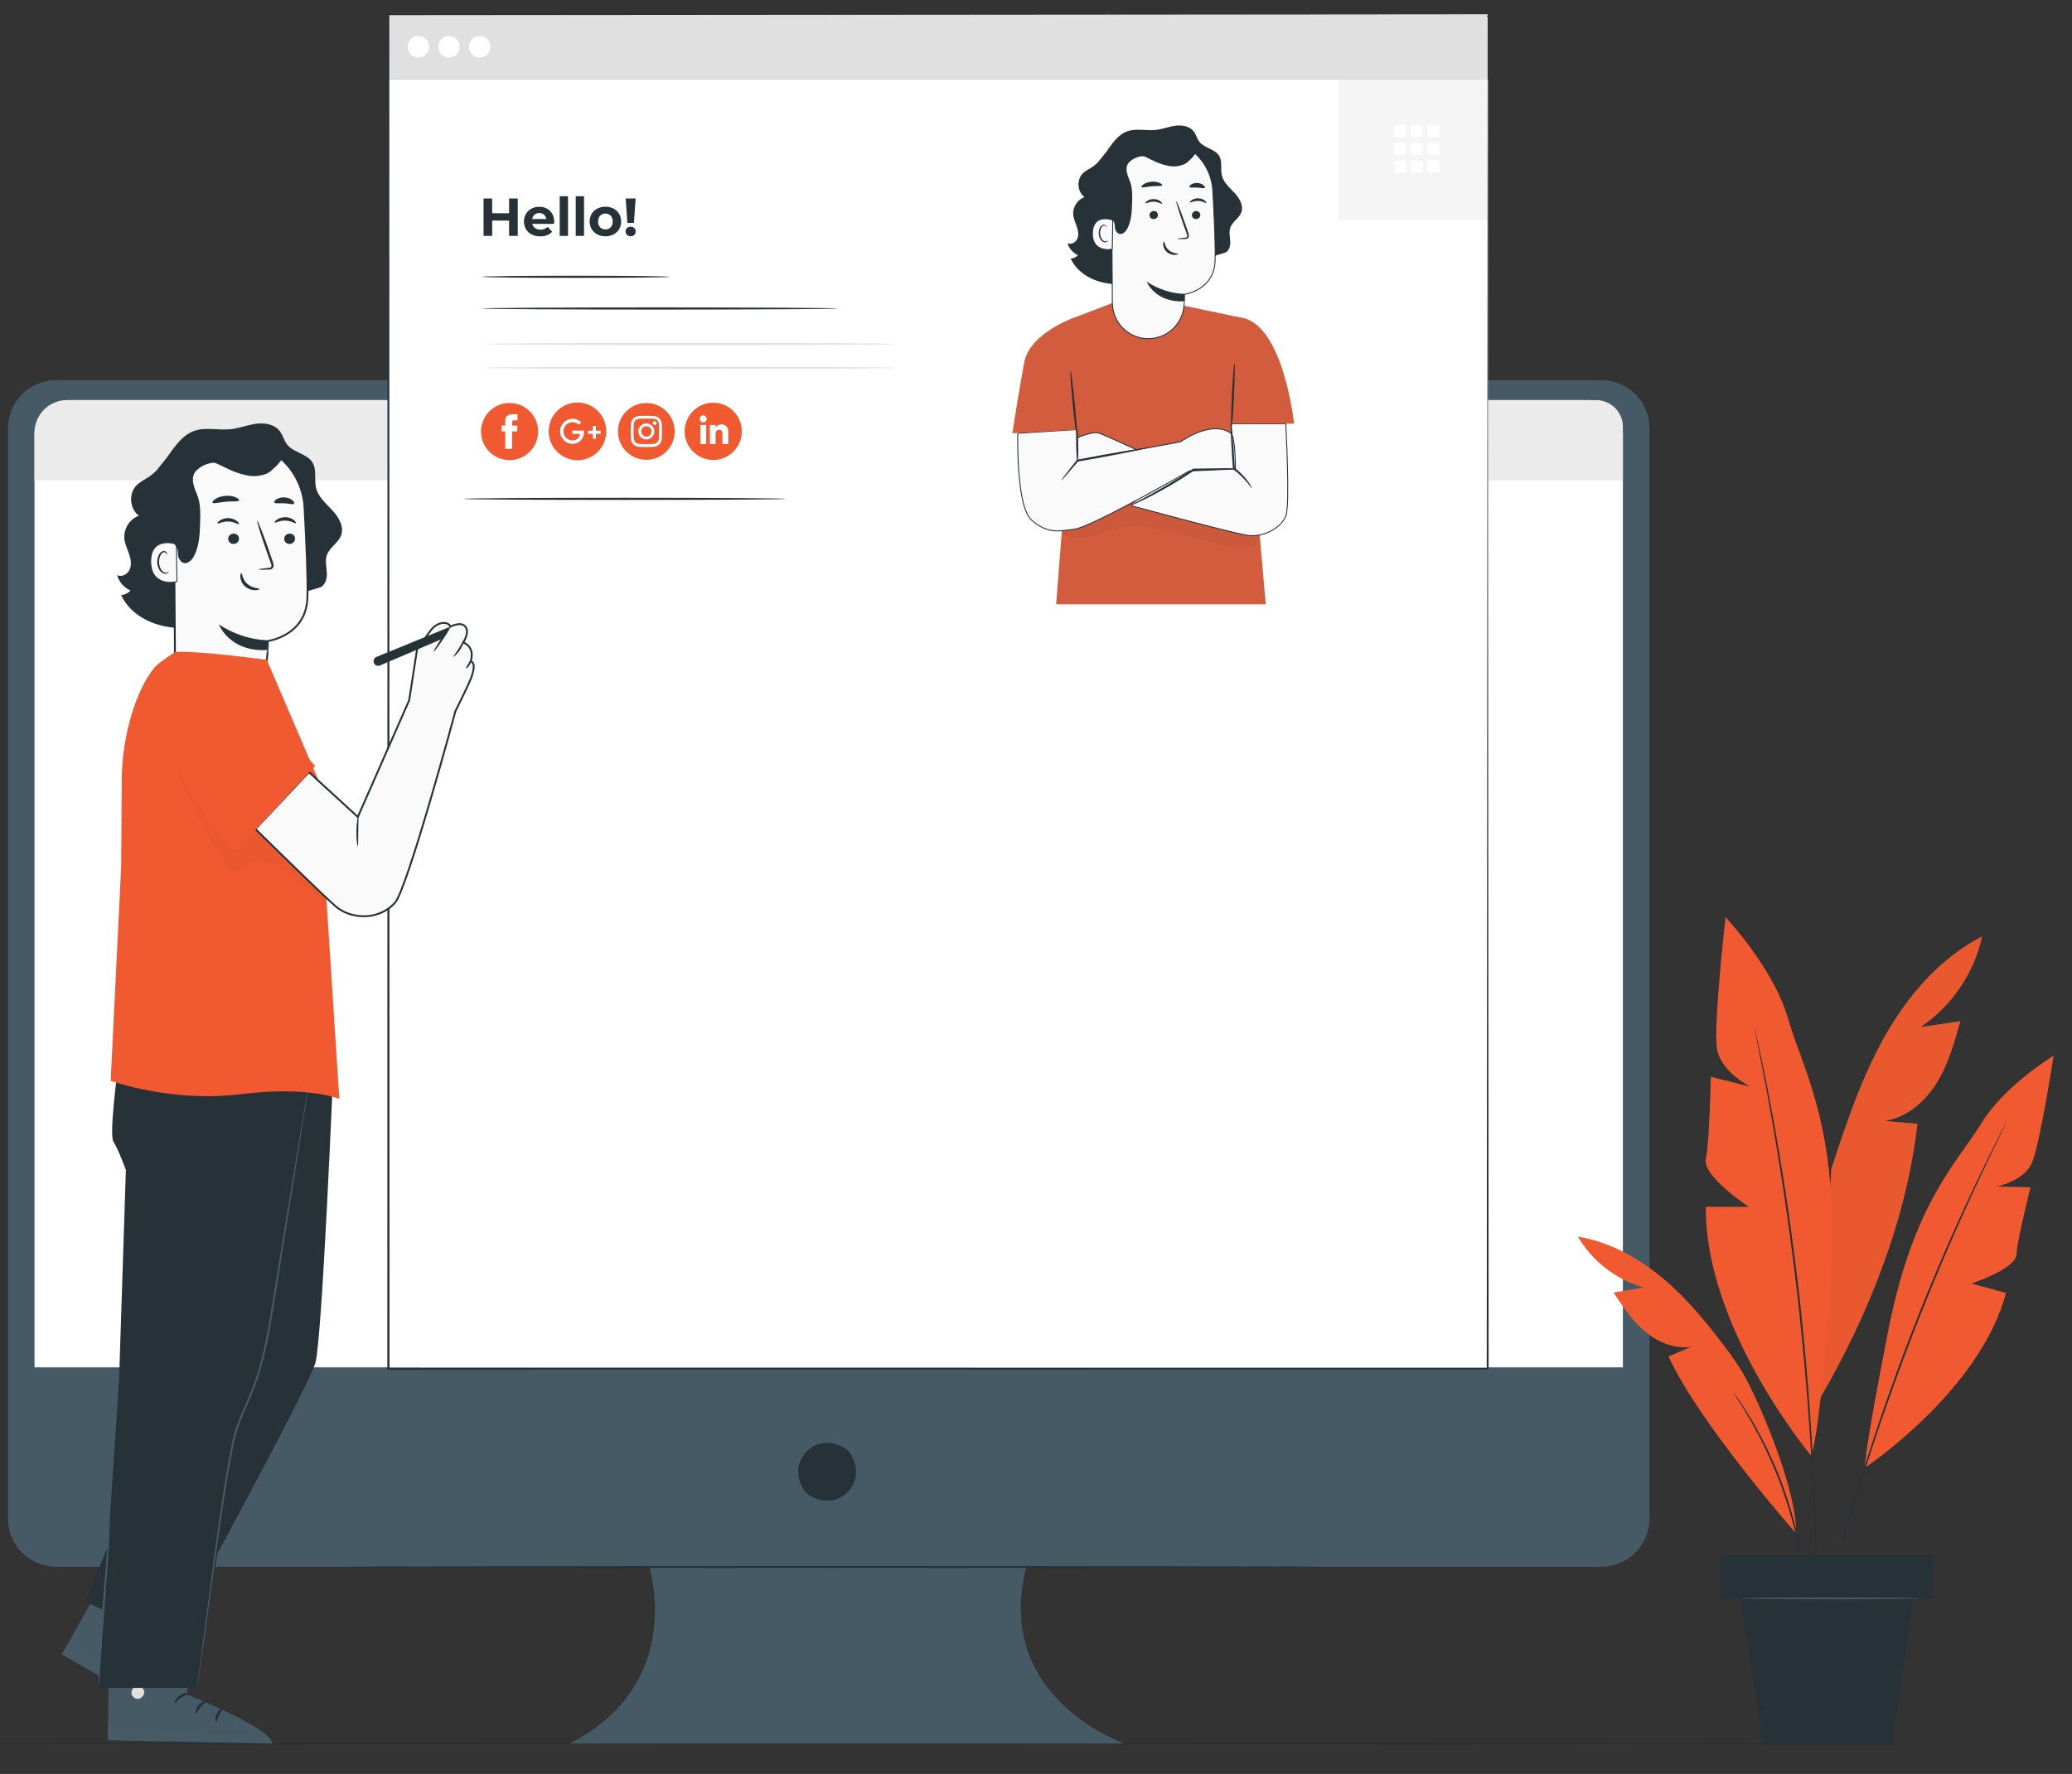 <svg xmlns="http://www.w3.org/2000/svg" viewBox="0 0 557 477" width="557" height="477">
	<rect x="0" y="0" width="557" height="477" fill="#333333" stroke="none"/>
	<defs>
		<clipPath clipPathUnits="userSpaceOnUse" id="cp1">
			<path d="M-75,477h632v-477h-632z" />
		</clipPath>
	</defs>
	<style>
		tspan { white-space:pre }
		.shp0 { fill: #263238 } 
		.shp1 { fill: #455a64 } 
		.shp2 { fill: #ffffff } 
		.shp3 { fill: #ebebeb } 
		.shp4 { fill: #f5f5f5 } 
		.shp5 { fill: #e0e0e0 } 
		.shp6 { fill: #f15a31 } 
		.shp7 { fill: #d35c3e } 
		.shp8 { fill: #fafafa;stroke: #263238;stroke-width: 0.25 } 
		.shp9 { opacity: 0.302;fill: #000000 } 
		.shp10 { opacity: 0.6;fill: #ffffff } 
		.shp11 { fill: #fafafa;stroke: #263238;stroke-width: 0.5 } 
	</style>
	<g id="Clip-Path" clip-path="url(#cp1)">
		<g id="Layer">
			<path id="Layer" class="shp0" d="M224.38,468.6c-161.43,0 -292.26,0.11 -292.26,0.25c0,0.13 130.82,0.25 292.26,0.25c161.37,0 292.23,-0.11 292.23,-0.25c0,-0.14 -130.85,-0.25 -292.23,-0.25z" />
			<path id="Layer" class="shp1" d="M430.45,102.21h-415.35c-7.16,0 -12.96,5.8 -12.96,12.96v293.16c0,7.15 5.8,12.95 12.96,12.95h159.41c0,0 10.14,31.34 -21.3,47.55h149.07c0,0 -35.5,-12.16 -26.37,-47.55h154.54c7.16,0 12.97,-5.8 12.97,-12.95v-293.16c0,-7.16 -5.81,-12.96 -12.97,-12.96z" />
			<path id="Layer" class="shp0" d="M227.62,389.77c-8.07,-5.64 -16.9,3.19 -11.26,11.26c0.19,0.27 0.43,0.51 0.7,0.7c8.08,5.65 16.92,-3.19 11.26,-11.26c-0.18,-0.27 -0.42,-0.52 -0.7,-0.7z" />
			<path id="Layer" class="shp2" d="M436.27,367.66v-250.83c0,-5.11 -4.14,-9.25 -9.26,-9.25h-408.47c-5.12,0 -9.26,4.14 -9.26,9.25v250.83h426.98z" />
			<path id="Layer" class="shp3" d="M436.27,129.19v-14.43c0,-3.96 -3.22,-7.17 -7.18,-7.17h-411.08c-4.82,0 -8.74,3.9 -8.74,8.73v12.88h426.98z" />
			<path id="Layer" class="shp0" d="M224.19,421.09c-72.92,0 -132.01,0.11 -132.01,0.25c0,0.13 59.1,0.25 132.01,0.25c72.9,0 132,-0.12 132,-0.25c0,-0.14 -59.1,-0.25 -132,-0.25z" />
			<path id="Layer" class="shp2" d="M400,21.28h-295.51v346.67h295.51z" />
			<path id="Layer" class="shp4" d="M399.92,21.34h-40.23v37.84h40.23z" />
			<path id="Layer" class="shp2" d="M378,33.68h-3.19v3.2h3.19z" />
			<path id="Layer" class="shp2" d="M382.43,33.68h-3.19v3.2h3.19z" />
			<path id="Layer" class="shp2" d="M386.86,33.68h-3.19v3.2h3.19z" />
			<path id="Layer" class="shp2" d="M378,38.44h-3.19v3.2h3.19z" />
			<path id="Layer" class="shp2" d="M382.43,38.44h-3.19v3.2h3.19z" />
			<path id="Layer" class="shp2" d="M386.86,38.44h-3.19v3.2h3.19z" />
			<path id="Layer" class="shp2" d="M378,43.2h-3.19v3.2h3.19z" />
			<path id="Layer" class="shp2" d="M382.43,43.2h-3.19v3.2h3.19z" />
			<path id="Layer" class="shp2" d="M386.86,43.2h-3.19v3.2h3.19z" />
			<path id="Layer" class="shp5" d="M399.92,3.83h-295.51v17.52h295.51z" />
			<path id="Layer" class="shp2" d="M112.47,9.68c-1.59,0 -2.89,1.3 -2.89,2.9c0,1.6 1.3,2.9 2.89,2.9c1.59,0 2.89,-1.3 2.89,-2.9c0,-1.6 -1.3,-2.9 -2.89,-2.9z" />
			<path id="Layer" class="shp2" d="M120.71,9.68c-1.59,0 -2.89,1.3 -2.89,2.9c0,1.6 1.3,2.9 2.89,2.9c1.59,0 2.89,-1.3 2.89,-2.9c0,-1.6 -1.29,-2.9 -2.89,-2.9z" />
			<path id="Layer" class="shp2" d="M128.95,9.68c-1.59,0 -2.89,1.3 -2.89,2.9c0,1.6 1.3,2.9 2.89,2.9c1.59,0 2.89,-1.3 2.89,-2.9c0,-1.6 -1.29,-2.9 -2.89,-2.9z" />
			<path id="Layer" class="shp0" d="M136.86,53.37v3.97h-4.55v-3.97h-2.32v10.06h2.32v-4.12h4.55v4.12h2.32v-10.06z" />
			<path id="Layer" class="shp0" d="M148.92,60.2h-5.83c0.21,0.96 1.03,1.55 2.21,1.55c0.82,0 1.4,-0.25 1.94,-0.74l1.19,1.3c-0.72,0.82 -1.79,1.25 -3.18,1.25c-2.66,0 -4.4,-1.68 -4.4,-3.98c0,-2.32 1.77,-3.98 4.12,-3.98c2.26,0 4.01,1.53 4.01,4.01c0,0.15 -0.03,0.4 -0.05,0.59zM143.06,58.89h3.8c-0.16,-0.97 -0.89,-1.61 -1.89,-1.61c-1.02,0 -1.75,0.62 -1.91,1.61z" />
			<path id="Layer" class="shp0" d="M150.46,63.43h2.23v-10.67h-2.23z" />
			<path id="Layer" class="shp0" d="M154.77,63.43h2.23v-10.67h-2.23z" />
			<path id="Layer" class="shp0" d="M158.51,59.56c0,-2.33 1.8,-3.98 4.24,-3.98c2.45,0 4.23,1.65 4.23,3.98c0,2.33 -1.78,3.98 -4.23,3.98c-2.44,0.01 -4.24,-1.65 -4.24,-3.98zM164.72,59.56c0,-1.34 -0.85,-2.14 -1.97,-2.14c-1.12,0 -1.98,0.8 -1.98,2.14c0,1.34 0.86,2.14 1.98,2.14c1.12,0.01 1.97,-0.8 1.97,-2.14z" />
			<path id="Layer" class="shp0" d="M169.52,63.55c0.8,0 1.38,-0.59 1.38,-1.31c0,-0.73 -0.57,-1.28 -1.37,-1.28c-0.8,0 -1.37,0.54 -1.37,1.28c0,0.72 0.57,1.31 1.38,1.31zM168.64,59.94h1.78l0.45,-6.57h-2.66z" />
			<path id="Layer" class="shp0" d="M154.87,74.14c-13.96,0 -25.27,0.12 -25.27,0.29c0,0.16 11.31,0.29 25.27,0.29c13.96,0 25.27,-0.13 25.27,-0.29c0,-0.15 -11.31,-0.29 -25.27,-0.29z" />
			<path id="Layer" class="shp0" d="M177.38,82.66c-26.4,0 -47.78,0.13 -47.78,0.29c0,0.16 21.39,0.29 47.78,0.29c26.38,0 47.77,-0.13 47.77,-0.29c0,-0.15 -21.38,-0.28 -47.77,-0.29z" />
			<path id="Layer" class="shp5" d="M185.6,92.21c-30.67,0 -55.52,0.13 -55.52,0.29c0,0.16 24.85,0.29 55.52,0.29c30.65,0 55.51,-0.13 55.51,-0.29c0,-0.16 -24.85,-0.29 -55.51,-0.29z" />
			<path id="Layer" class="shp5" d="M185.6,98.61c-30.67,0 -55.52,0.13 -55.52,0.29c0,0.16 24.85,0.29 55.52,0.29c30.65,0 55.51,-0.13 55.51,-0.29c0,-0.16 -24.85,-0.29 -55.51,-0.29z" />
			<path id="Layer" class="shp6" d="M199.41,115.98c0,-4.25 -3.44,-7.7 -7.68,-7.7c-4.24,0 -7.68,3.44 -7.68,7.7c0,4.25 3.44,7.7 7.68,7.7c4.24,0 7.68,-3.44 7.68,-7.7z" />
			<path id="Layer" class="shp2" d="M189.84,114.27h-1.58v5.14h1.58z" />
			<path id="Layer" class="shp2" d="M189.04,113.59c0.52,0 0.94,-0.43 0.94,-0.95c0,-0.52 -0.42,-0.95 -0.94,-0.95c-0.52,0 -0.94,0.43 -0.94,0.95c0,0.53 0.42,0.95 0.94,0.95z" />
			<path id="Layer" class="shp2" d="M192.38,116.71c0,-0.73 0.33,-1.15 0.96,-1.15c0.58,0 0.87,0.41 0.87,1.15c0,0.74 0,2.7 0,2.7h1.58c0,0 0,-1.88 0,-3.25c0,-1.37 -0.78,-2.04 -1.87,-2.04c-1.09,0 -1.55,0.85 -1.55,0.85v-0.7h-1.53v5.14h1.53c0,0 0,-1.91 0,-2.7z" />
			<path id="Layer" class="shp6" d="M162.98,115.99c0,-4.28 -3.47,-7.76 -7.74,-7.76c-4.28,0 -7.74,3.47 -7.74,7.76c0,4.28 3.47,7.76 7.74,7.76c4.28,0 7.74,-3.47 7.74,-7.76z" />
			<path id="Layer" class="shp2" d="M156.99,115.78h-3.13v0.9h2.11c-0.25,1.1 -1.02,1.76 -2.05,1.76c-1.36,0 -2.45,-1.1 -2.45,-2.46c0,-1.35 1.1,-2.46 2.45,-2.46c0.65,0 1.23,0.25 1.67,0.66l0.69,-0.6c-0.61,-0.6 -1.44,-0.97 -2.36,-0.97c-1.86,0 -3.36,1.51 -3.36,3.37c0,1.86 1.51,3.37 3.36,3.37c1.79,0 3.07,-1.36 3.07,-3.22z" />
			<path id="Layer" class="shp2" d="M161.48,115.82h-1.3v-1.29h-0.82v1.29h-1.29v0.83h1.29v1.3h0.82v-1.3h1.3z" />
			<path id="Layer" class="shp6" d="M181.38,116c0,-4.22 -3.42,-7.64 -7.63,-7.64c-4.21,0 -7.63,3.42 -7.63,7.64c0,4.22 3.42,7.64 7.63,7.64c4.21,0 7.63,-3.43 7.63,-7.64z" />
			<path id="Layer" class="shp2" d="M175.48,111.83c0.44,0.02 0.75,0.09 1.01,0.19c0.28,0.11 0.52,0.26 0.75,0.49c0.24,0.24 0.38,0.47 0.49,0.74c0.09,0.27 0.17,0.57 0.19,1.02c0.02,0.45 0.03,0.59 0.03,1.73c0,1.14 -0.01,1.28 -0.03,1.73c-0.02,0.45 -0.09,0.75 -0.19,1.02c-0.11,0.28 -0.26,0.52 -0.49,0.74c-0.24,0.24 -0.47,0.38 -0.75,0.49c-0.27,0.09 -0.56,0.17 -1.01,0.19c-0.45,0.02 -0.59,0.03 -1.73,0.03c-1.14,0 -1.28,-0.01 -1.73,-0.03c-0.44,-0.02 -0.74,-0.09 -1.01,-0.19c-0.28,-0.11 -0.51,-0.26 -0.74,-0.49c-0.24,-0.24 -0.38,-0.47 -0.49,-0.74c-0.1,-0.27 -0.17,-0.57 -0.19,-1.02c-0.03,-0.45 -0.03,-0.59 -0.03,-1.73c0,-1.13 0.01,-1.28 0.03,-1.73c0.02,-0.45 0.09,-0.75 0.19,-1.02c0.11,-0.28 0.26,-0.52 0.49,-0.74c0.24,-0.24 0.47,-0.38 0.74,-0.49c0.27,-0.09 0.56,-0.17 1.01,-0.19c0.45,-0.02 0.59,-0.03 1.73,-0.03c1.14,0 1.28,0.01 1.73,0.03zM172.06,112.58c-0.4,0.02 -0.63,0.09 -0.77,0.14c-0.19,0.08 -0.33,0.17 -0.48,0.31c-0.15,0.14 -0.24,0.29 -0.31,0.48c-0.06,0.15 -0.12,0.37 -0.14,0.78c-0.03,0.44 -0.03,0.57 -0.03,1.69c0,1.12 0.01,1.25 0.03,1.69c0.02,0.41 0.09,0.64 0.14,0.78c0.08,0.2 0.17,0.34 0.31,0.49c0.14,0.15 0.29,0.24 0.48,0.31c0.14,0.06 0.36,0.12 0.77,0.14c0.44,0.03 0.57,0.03 1.69,0.03c1.12,0 1.25,-0.01 1.69,-0.03c0.4,-0.02 0.63,-0.09 0.77,-0.14c0.19,-0.08 0.33,-0.17 0.48,-0.31c0.15,-0.15 0.24,-0.29 0.31,-0.49c0.06,-0.15 0.12,-0.37 0.14,-0.78c0.03,-0.44 0.03,-0.57 0.03,-1.69c0,-1.12 -0.01,-1.25 -0.03,-1.69c-0.02,-0.41 -0.09,-0.64 -0.14,-0.78c-0.08,-0.19 -0.17,-0.33 -0.31,-0.48c-0.14,-0.15 -0.29,-0.24 -0.48,-0.31c-0.14,-0.06 -0.36,-0.12 -0.77,-0.14c-0.44,-0.03 -0.57,-0.03 -1.69,-0.03c-1.12,0 -1.25,0.01 -1.69,0.03z" />
			<path id="Layer" class="shp2" d="M175.9,116c0,1.19 -0.96,2.16 -2.15,2.16c-1.18,0 -2.15,-0.96 -2.15,-2.16c0,-1.19 0.96,-2.16 2.15,-2.16c1.18,0 2.15,0.96 2.15,2.16zM175.15,116c0,-0.76 -0.62,-1.39 -1.39,-1.39c-0.77,0 -1.39,0.62 -1.39,1.39c0,0.76 0.62,1.39 1.39,1.39c0.77,0 1.39,-0.63 1.39,-1.39z" />
			<path id="Layer" class="shp2" d="M175.98,113.25c-0.28,0 -0.51,0.23 -0.51,0.51c0,0.28 0.23,0.51 0.51,0.51c0.28,0 0.51,-0.23 0.51,-0.51c0,-0.28 -0.23,-0.51 -0.51,-0.51z" />
			<path id="Layer" class="shp6" d="M144.66,116.04c0,-4.24 -3.44,-7.69 -7.68,-7.69c-4.24,0 -7.67,3.44 -7.67,7.69c0,4.25 3.44,7.69 7.67,7.69c4.24,0 7.68,-3.44 7.68,-7.69z" />
			<path id="Layer" class="shp2" d="M135.81,120.69h1.87v-4.68h1.31l0.14,-1.57h-1.44c0,0 0,-0.58 0,-0.9c0,-0.37 0.08,-0.52 0.43,-0.52c0.29,0 1.01,0 1.01,0v-1.63c0,0 -1.07,0 -1.3,0c-1.39,0 -2.01,0.61 -2.01,1.78c0,1.02 0,1.25 0,1.25h-0.97v1.59h0.97v4.67z" />
			<path id="Layer" class="shp0" d="M167.94,133.85c-23.96,0 -43.38,0.12 -43.38,0.29c0,0.16 19.42,0.29 43.38,0.29c23.95,0 43.38,-0.13 43.38,-0.29c0,-0.16 -19.42,-0.29 -43.38,-0.29z" />
			<path id="Layer" class="shp0" d="M399.67,368.01l0.25,-0.25c-87.8,-0.01 -188.68,-0.02 -295.48,-0.03h-0.03l0.29,0.29c-0.02,-134.75 -0.04,-260.05 -0.05,-364.19l-0.24,0.24c178.17,-0.14 293.55,-0.24 295.51,-0.24c-1.96,0 -117.33,-0.1 -295.51,-0.24h-0.24v0.23c-0.01,104.14 -0.03,229.44 -0.05,364.19v0.29h0.29h0.03c106.8,-0.01 207.69,-0.02 295.48,-0.03h0.25v-0.25c-0.14,-216.57 -0.25,-361.99 -0.25,-364.19c0,2.2 -0.09,147.62 -0.25,364.18z" />
			<path id="Layer" class="shp7" d="M299.05,81.47l-11.28,4.33l-2.36,57.51l-1.5,19.19h56.36l-6.76,-77.11l-17.57,-3.68z" />
			<path id="Layer" class="shp8" d="M286.63,121.7l3.73,4.26l15.16,-5.01c0,0 -8.05,-3.77 -9.97,-4.45c-1.92,-0.69 -6,1.27 -6,1.27z" />
			<g id="Layer" style="opacity: 0.302">
				<g id="Layer" style="opacity: 0.302">
					<path id="Layer" class="shp9" d="M338.61,139.89c-0.95,-2.35 -3.14,-4.01 -5.51,-4.89c-2.37,-0.89 -4.93,-1.1 -7.46,-1.31c-7.08,-0.57 -14.17,-1.15 -21.25,-1.73c-2.68,-0.22 -5.45,-0.43 -8.01,0.41c-4.54,1.48 -8.41,5.97 -10.91,10.04v0.95c2.17,1.61 5.17,1.58 7.79,0.94c2.63,-0.66 5.09,-1.86 7.73,-2.42c4.96,-1.06 10.11,0.21 15.03,1.47c4.5,1.15 8.99,2.31 13.5,3.46c2.43,0.62 5.18,1.2 7.29,-0.15c2.12,-1.37 2.74,-4.42 1.8,-6.76z" />
				</g>
			</g>
			<path id="Layer" class="shp8" d="M330.89,113.94l1.21,12.15l-18.8,0.4c0,0 -9.09,9.54 -9.06,9.53c0.03,-0.01 26.04,7.08 30.89,7.89c4.85,0.81 9.3,-2.23 10.51,-5.07c1.21,-2.83 0,-24.91 0,-24.91z" />
			<path id="Layer" class="shp8" d="M330.89,116.5c-5.24,-3.75 -13.55,2.3 -13.55,2.3l-27.69,5.07l-0.15,-8.38l-15.9,1.02c0,0 -0.52,19.71 3.73,23.36c4.25,3.64 6.87,3.03 11.52,2.43c4.65,-0.61 30.83,-15.65 30.83,-15.65l12.43,-0.54c0,-0.02 0.01,-8.73 -1.21,-9.61z" />
			<path id="Layer" class="shp7" d="M347.88,113.94c0,0 -2.83,-26.94 -14.35,-28.56l-4.85,17.82v10.73h19.2z" />
			<path id="Layer" class="shp7" d="M288.85,85.38c0,0 -12.04,4.11 -13.53,12.12c-1.52,8.17 -3.17,19 -3.17,19l18.21,-1.02z" />
			<path id="Layer" class="shp0" d="M328.63,125.9c-1.93,0.01 -4.64,0.05 -7.79,0.12h-0.08l-0.07,0.05c-1.17,0.76 -2.44,1.57 -3.76,2.4c-3.59,2.23 -6.93,4.1 -9.37,5.42c-1.14,0.61 -2.1,1.13 -2.89,1.56c-0.69,0.36 -1.06,0.58 -1.04,0.62c0.02,0.03 0.42,-0.12 1.14,-0.43c0.72,-0.31 1.74,-0.78 2.98,-1.4c2.49,-1.23 5.88,-3.05 9.48,-5.29c1.34,-0.83 2.61,-1.65 3.76,-2.43l-0.14,0.05c3.14,-0.11 5.85,-0.22 7.78,-0.33c1.93,-0.11 3.06,-0.19 3.06,-0.26c0,-0.07 -1.14,-0.09 -3.06,-0.08z" />
			<path id="Layer" class="shp0" d="M330.89,116.78c0.07,1.76 0.19,4.17 0.37,6.83c0.06,0.82 0.12,1.62 0.17,2.39l0.01,0.12l0.09,0.08c3.33,2.49 4.93,5.22 5.06,5.11c0.05,-0.03 -0.3,-0.73 -1.06,-1.79c-0.76,-1.06 -1.98,-2.46 -3.67,-3.76l0.1,0.2c-0.05,-0.76 -0.1,-1.56 -0.15,-2.39c-0.17,-2.66 -0.36,-5.07 -0.54,-6.81c-0.17,-1.75 -0.31,-2.82 -0.39,-2.81c-0.08,0.01 -0.08,1.09 0,2.84z" />
			<path id="Layer" class="shp0" d="M304.55,120.93c-2.3,0.37 -5.47,0.92 -8.96,1.55c-2.16,0.4 -4.18,0.79 -5.98,1.13l-0.1,0.02l-0.06,0.07c-1.26,1.59 -2.3,2.93 -3.02,3.87c-0.72,0.95 -1.11,1.51 -1.07,1.55c0.05,0.04 0.51,-0.46 1.3,-1.36c0.78,-0.9 1.88,-2.19 3.18,-3.74l-0.14,0.09c1.79,-0.31 3.84,-0.68 5.99,-1.06c3.49,-0.64 6.65,-1.25 8.94,-1.72c2.27,-0.48 3.68,-0.8 3.67,-0.88c-0.02,-0.08 -1.45,0.11 -3.75,0.48z" />
			<path id="Layer" class="shp0" d="M289.3,119.68c0.04,2.32 0.2,4.19 0.35,4.19c0.16,-0.01 0.25,-1.88 0.21,-4.2c-0.04,-2.32 -0.2,-4.19 -0.35,-4.19c-0.15,0 -0.25,1.88 -0.21,4.2z" />
			<path id="Layer" class="shp0" d="M288.38,108.74c0.5,5 1.02,9.04 1.17,9.03c0.15,-0.01 -0.11,-4.08 -0.61,-9.08c-0.5,-5 -1.02,-9.04 -1.17,-9.03c-0.15,0.02 0.11,4.08 0.61,9.08z" />
			<path id="Layer" class="shp0" d="M331.15,106.47c-0.24,4.89 -0.3,8.85 -0.14,8.86c0.16,0.01 0.48,-3.95 0.71,-8.83c0.23,-4.88 0.29,-8.85 0.13,-8.86c-0.15,-0.01 -0.47,3.95 -0.7,8.83z" />
			<path id="Layer" class="shp0" d="M331.87,51.87c-1.33,-1.42 -2.93,-2.78 -3.4,-4.67c-0.42,-1.74 0.19,-3.73 -0.73,-5.28c-1.13,-1.89 -3.95,-2.05 -5.31,-3.79c-0.66,-0.84 -0.89,-1.96 -1.54,-2.8c-1.11,-1.44 -3.17,-1.76 -4.96,-1.52c-1.8,0.25 -3.51,0.95 -5.32,1.14c-2.48,0.25 -5.07,-0.48 -7.43,0.31c-2.61,0.87 -4.14,3.25 -5.78,5.57l-2.15,2.69c-0.45,0.47 -0.93,0.89 -1.45,1.26c-0.92,0.64 -1.98,1.09 -2.76,1.89c-1.67,1.72 -1.43,4.9 0.49,6.33c-1.89,0.67 -3.2,2.72 -3.03,4.72c0.1,1.11 0.59,2.13 0.95,3.17c0.36,1.05 0.6,2.21 0.19,3.24c-0.41,1.03 -1.68,1.76 -2.66,1.25c0.38,1.42 1.45,2.64 2.8,3.22c-0.51,0.55 -1.22,0.9 -1.96,0.94c2.17,4.67 7.72,6.99 12.87,6.85c5.15,-0.14 10,-2.25 14.71,-4.33l13.73,-4.05c1.2,-0.31 1.66,-1.81 1.6,-3.06c-0.06,-1.25 -0.42,-2.54 -0.01,-3.72c0.55,-1.62 2.39,-2.53 2.98,-4.14c0.65,-1.83 -0.52,-3.82 -1.84,-5.24z" />
			<path id="Layer" class="shp0" d="M301.21,55.84c0.17,-3.4 -0.39,-6.93 -2.19,-9.82c-0.18,-0.31 0.64,-3.25 0.29,-3.28c-0.5,-0.04 -1.88,3.14 -2.04,3.62c-1.06,3.12 -1.06,6.53 -0.51,9.77c0.56,3.24 1.65,6.37 2.76,9.47c0.9,-3.28 1.52,-6.35 1.69,-9.76z" />
			<path id="Layer" class="shp8" d="M311.7,37.38l-0.76,-0.02c-8.24,0.28 -12.6,7.44 -12.11,15.68l0.2,28.43c0.04,5.14 4.09,9.36 9.21,9.59c5.38,0.25 9.92,-3.98 10.08,-9.38c0.05,-1.5 0.08,-2.54 0.09,-2.54c0,0 7.94,-1.03 8.23,-8.96c0.14,-3.83 -0.2,-11.72 -0.6,-18.88c-0.42,-7.67 -6.66,-13.74 -14.34,-13.93z" />
			<path id="Layer" class="shp0" d="M318.43,79.01c0,0 -4.99,0.17 -10.22,-3.31c0,0 2.37,5.83 10.27,5.3z" />
			<path id="Layer" class="shp0" d="M321.53,56.74c-0.62,0.02 -1.13,0.52 -1.12,1.12c0,0.6 0.52,1.07 1.14,1.05c0.62,-0.02 1.13,-0.52 1.12,-1.12c-0.01,-0.59 -0.52,-1.07 -1.14,-1.05z" />
			<path id="Layer" class="shp0" d="M323.87,53.94c-0.36,-0.3 -0.99,-0.59 -1.75,-0.61c-0.75,-0.03 -1.41,0.23 -1.8,0.51c-0.39,0.27 -0.54,0.53 -0.48,0.6c0.13,0.15 1.04,-0.46 2.25,-0.41c1.21,0.02 2.05,0.68 2.2,0.53c0.07,-0.06 -0.06,-0.33 -0.42,-0.62z" />
			<path id="Layer" class="shp0" d="M310.14,56.74c-0.62,0.02 -1.13,0.52 -1.12,1.12c0,0.6 0.52,1.07 1.14,1.05c0.62,-0.02 1.13,-0.52 1.12,-1.12c-0.01,-0.59 -0.51,-1.07 -1.14,-1.05z" />
			<path id="Layer" class="shp0" d="M311.95,54.14c-0.36,-0.3 -0.99,-0.59 -1.75,-0.61c-0.75,-0.03 -1.41,0.23 -1.8,0.51c-0.39,0.27 -0.55,0.53 -0.48,0.6c0.13,0.15 1.04,-0.46 2.25,-0.41c1.21,0.02 2.05,0.68 2.2,0.53c0.07,-0.07 -0.06,-0.33 -0.42,-0.62z" />
			<path id="Layer" class="shp0" d="M318.51,64.26c0.15,0 0.32,0 0.52,-0.06c0.2,-0.05 0.44,-0.21 0.52,-0.44c0.16,-0.46 -0.03,-0.87 -0.13,-1.22c-0.26,-0.76 -0.53,-1.56 -0.82,-2.4c-1.19,-3.41 -2.27,-6.12 -2.41,-6.08c-0.13,0.05 0.72,2.84 1.91,6.25c0.3,0.84 0.58,1.63 0.86,2.39c0.14,0.36 0.26,0.71 0.18,0.93c-0.06,0.21 -0.35,0.26 -0.67,0.29c-1.23,0.12 -1.99,0.24 -1.99,0.31c0,0.07 0.76,0.09 2.02,0.04z" />
			<path id="Layer" class="shp0" d="M312.69,65.84c0.03,0.54 0.31,1.32 0.98,1.91c0.67,0.59 1.52,0.8 2.1,0.79c0.6,0 0.94,-0.16 0.92,-0.25c-0.01,-0.18 -1.41,-0.07 -2.52,-1.04c-1.1,-0.96 -1.07,-2.29 -1.27,-2.28c-0.09,-0.01 -0.25,0.31 -0.21,0.87z" />
			<path id="Layer" class="shp0" d="M311.69,49.17c-0.51,-0.22 -1.29,-0.38 -2.15,-0.31c-0.86,0.08 -1.6,0.36 -2.07,0.67c-0.48,0.31 -0.68,0.62 -0.6,0.76c0.18,0.3 1.35,-0.1 2.78,-0.2c1.43,-0.13 2.64,0.05 2.77,-0.28c0.06,-0.15 -0.2,-0.42 -0.73,-0.65z" />
			<path id="Layer" class="shp0" d="M323.51,49.8c-0.33,-0.3 -0.94,-0.56 -1.62,-0.6c-0.69,-0.04 -1.31,0.16 -1.68,0.41c-0.38,0.25 -0.52,0.52 -0.44,0.67c0.19,0.3 1.05,0.08 2.05,0.15c1,0.04 1.83,0.34 2.05,0.08c0.11,-0.13 -0.01,-0.42 -0.36,-0.71z" />
			<path id="Layer" class="shp8" d="M299.13,59.16c-0.13,-0.07 -5.34,-1.91 -5.47,3.51c-0.13,5.42 5.33,4.43 5.34,4.27c0.03,-0.16 0.13,-7.78 0.13,-7.78z" />
			<path id="Layer" class="shp0" d="M297.79,64.67c-0.03,-0.02 -0.1,0.07 -0.25,0.14c-0.15,0.08 -0.42,0.12 -0.71,0.02c-0.57,-0.21 -1.06,-1.12 -1.1,-2.09c-0.02,-0.5 0.09,-0.96 0.26,-1.35c0.16,-0.4 0.42,-0.68 0.71,-0.73c0.29,-0.07 0.49,0.1 0.55,0.26c0.08,0.15 0.04,0.26 0.07,0.27c0.02,0.01 0.11,-0.1 0.07,-0.31c-0.02,-0.1 -0.09,-0.24 -0.22,-0.33c-0.13,-0.1 -0.32,-0.15 -0.52,-0.13c-0.42,0.03 -0.79,0.42 -0.98,0.85c-0.21,0.43 -0.33,0.96 -0.31,1.52c0.04,1.09 0.61,2.11 1.39,2.33c0.38,0.1 0.7,-0.02 0.86,-0.15c0.18,-0.13 0.21,-0.26 0.19,-0.27z" />
			<path id="Layer" class="shp0" d="M322.42,42.4c0.87,-0.5 -1.8,-3.3 -3.97,-4.25c-3.28,-1.43 -8.26,-2.26 -11.24,-1.35c-3.59,1.09 -6.57,2.93 -8.32,6.25c-1.76,3.32 -2.38,7.16 -2.21,10.92c0.05,1.14 0.19,2.34 0.81,3.3c0.77,1.18 2.23,1.92 2.2,3.57c-0.01,0.6 0.17,1.21 0.59,1.65c1,1.04 2.2,0.03 2.74,-0.97c1.15,-2.15 1.25,-4.67 1.32,-7.12c0.05,-1.73 0.09,-3.5 -0.42,-5.15c-0.28,-0.9 -0.72,-1.75 -0.94,-2.66c-0.23,-0.92 -0.22,-1.96 0.34,-2.71c0.1,-0.12 0.24,-0.28 0.43,-0.45c1.51,-1.37 3.65,-1.8 5.58,-1.15c3.06,1.03 8.29,2.56 9.63,1.51c1.93,-1.52 2.39,-2.5 2.39,-2.5z" />
			<path id="Layer" class="shp0" d="M299.95,41.5c2.09,-0.62 4.36,-0.58 6.43,0.09c1.95,0.63 3.69,1.8 5.63,2.44c2.31,0.75 3.82,1.04 6.11,0.23l0.1,-0.07c1.54,-0.65 2.19,-2.64 1.71,-4.24c-0.48,-1.6 -1.83,-2.8 -3.32,-3.55c-2.81,-1.4 -6.19,-1.39 -9.14,-0.35c-2.96,1.05 -5.51,3.06 -7.52,5.45z" />
			<path id="Layer" class="shp1" d="M532.82,251.8c-11.33,5.87 -20.02,15.96 -26.26,27.08c-6.24,11.12 -10.27,23.32 -14.26,35.43l-3.5,62.47c13.18,-22.41 23.76,-48.76 26.63,-74.59c-2.92,-0.26 -5.85,-0.53 -8.77,-0.78c5.88,-0.9 10.82,-5.15 13.96,-10.21c3.14,-5.05 4.75,-10.88 6.34,-16.61c-3.57,0.53 -7.13,1.06 -10.7,1.59c8.38,-5.6 14.45,-14.54 16.57,-24.38z" />
			<path id="Layer" class="shp6" d="M532.82,251.8c-11.33,5.87 -20.02,15.96 -26.26,27.08c-6.24,11.12 -10.27,23.32 -14.26,35.43l-3.5,62.47c13.18,-22.41 23.76,-48.76 26.63,-74.59c-2.92,-0.26 -5.85,-0.53 -8.77,-0.78c5.88,-0.9 10.82,-5.15 13.96,-10.21c3.14,-5.05 4.75,-10.88 6.34,-16.61c-3.57,0.53 -7.13,1.06 -10.7,1.59c8.38,-5.6 14.45,-14.54 16.57,-24.38z" />
			<g id="Layer" style="opacity: 0.302">
				<g id="Layer" style="opacity: 0.302">
					<path id="Layer" class="shp9" d="M532.82,251.8c-11.33,5.87 -20.02,15.96 -26.26,27.08c-6.24,11.12 -10.27,23.32 -14.26,35.43l-3.5,62.47c13.18,-22.41 23.76,-48.76 26.63,-74.59c-2.92,-0.26 -5.85,-0.53 -8.77,-0.78c5.88,-0.9 10.82,-5.15 13.96,-10.21c3.14,-5.05 4.75,-10.88 6.34,-16.61c-3.57,0.53 -7.13,1.06 -10.7,1.59c8.38,-5.6 14.45,-14.54 16.57,-24.38z" />
				</g>
			</g>
			<path id="Layer" class="shp6" d="M492.01,346.3c3.05,-42.24 -7.35,-58.41 -11.31,-72.28c-3.96,-13.86 -16.84,-27.39 -16.84,-27.39c0,0 -3.3,29.05 -2.31,35.32c0.99,6.27 8.92,10.23 8.92,10.23l-10.57,-2.64c0,0 -0.33,17.5 -1.33,22.11c-0.99,4.62 11.56,12.87 11.56,12.87h-11.56c-0.32,32.67 28.29,66.89 28.29,66.89c0,0 2.1,-2.88 5.15,-45.11z" />
			<path id="Layer" class="shp6" d="M501.35,394.64c0,0 31,-20.64 37.89,-46.98l-9.29,-2.53c0,0 11.91,-3.89 12.12,-7.82c0.21,-3.93 3.78,-18.07 3.78,-18.07l-9.08,-0.19c0,0 7.24,-1.45 9.41,-6.28c2.17,-4.83 5.87,-28.9 5.87,-28.9c0,0 -13.32,8.06 -19.54,18.34c-6.22,10.27 -18.13,21.01 -24.92,55.64c-6.8,34.64 -6.24,36.79 -6.24,36.79z" />
			<path id="Layer" class="shp0" d="M471.71,276.82c0.05,0.27 0.11,0.62 0.2,1.07c0.19,0.96 0.46,2.34 0.81,4.08c0.36,1.76 0.79,3.94 1.27,6.46c0.48,2.52 1.05,5.39 1.6,8.57c1.18,6.35 2.43,13.94 3.74,22.38c1.27,8.44 2.54,17.75 3.69,27.53c1.12,9.8 2,19.15 2.7,27.66c0.66,8.51 1.17,16.19 1.47,22.64c0.18,3.23 0.29,6.14 0.39,8.71c0.12,2.56 0.19,4.77 0.24,6.57c0.07,1.78 0.11,3.18 0.14,4.16c0.02,0.45 0.04,0.81 0.05,1.08c0.02,0.25 0.03,0.37 0.04,0.37c0.01,0 0.02,-0.12 0.02,-0.37c0,-0.27 0,-0.62 0,-1.08c-0.01,-0.98 -0.03,-2.37 -0.05,-4.16c-0.02,-1.8 -0.07,-4.02 -0.15,-6.58c-0.08,-2.57 -0.15,-5.5 -0.31,-8.72c-0.26,-6.45 -0.74,-14.14 -1.37,-22.66c-0.67,-8.52 -1.55,-17.88 -2.66,-27.68c-1.15,-9.8 -2.44,-19.11 -3.72,-27.55c-1.34,-8.44 -2.62,-16.03 -3.85,-22.37c-0.58,-3.18 -1.17,-6.04 -1.68,-8.56c-0.5,-2.51 -0.97,-4.67 -1.36,-6.44c-0.39,-1.75 -0.7,-3.11 -0.91,-4.06c-0.11,-0.44 -0.19,-0.79 -0.25,-1.05c-0.07,-0.24 -0.1,-0.35 -0.11,-0.35c-0.01,0 0.01,0.12 0.05,0.35z" />
			<path id="Layer" class="shp6" d="M470.74,373.39c-1.66,-3.44 -3.67,-6.72 -5.95,-9.78c-4.69,-6.29 -9.57,-12.44 -15.32,-17.74c-7.11,-6.54 -15.75,-11.78 -25.29,-13.35c3.84,6.59 10.32,11.61 17.67,13.67l-8.09,1.37c2.48,3.76 5.02,7.57 8.47,10.47c3.46,2.91 8.01,4.82 12.46,4.08l-6.14,2.62c8.13,17.95 34.32,47.64 34.32,47.64c0.02,-10.9 -7.72,-29.9 -12.13,-38.99z" />
			<path id="Layer" class="shp0" d="M539.5,301.45c-0.12,0.21 -0.26,0.49 -0.45,0.84c-0.4,0.77 -0.96,1.86 -1.68,3.25c-1.46,2.82 -3.49,6.94 -5.95,12.08c-2.46,5.12 -5.28,11.28 -8.29,18.16c-2.99,6.89 -6.16,14.53 -9.3,22.61c-3.12,8.09 -5.92,15.88 -8.35,22.98c-2.4,7.12 -4.47,13.57 -6.1,19.01c-1.63,5.45 -2.9,9.87 -3.72,12.94c-0.4,1.52 -0.73,2.7 -0.95,3.54c-0.1,0.39 -0.17,0.7 -0.23,0.93c-0.06,0.2 -0.08,0.31 -0.07,0.31c0.01,0 0.05,-0.11 0.11,-0.31c0.07,-0.23 0.16,-0.53 0.28,-0.91c0.24,-0.83 0.59,-2.01 1.03,-3.51c0.88,-3.05 2.2,-7.45 3.88,-12.88c1.67,-5.43 3.76,-11.86 6.2,-18.97c2.45,-7.1 5.26,-14.86 8.38,-22.95c3.14,-8.08 6.29,-15.71 9.25,-22.61c2.99,-6.9 5.77,-13.06 8.18,-18.2c2.4,-5.14 4.4,-9.28 5.8,-12.13c0.68,-1.4 1.21,-2.51 1.59,-3.29c0.16,-0.35 0.3,-0.64 0.4,-0.86c0.09,-0.2 0.13,-0.31 0.12,-0.31c-0.01,-0.01 -0.07,0.09 -0.15,0.27z" />
			<path id="Layer" class="shp0" d="M485.08,424.55c-0.05,-0.42 -0.1,-0.94 -0.16,-1.59c-0.07,-0.69 -0.17,-1.54 -0.32,-2.51c-0.15,-0.97 -0.3,-2.09 -0.53,-3.31c-0.43,-2.44 -1.06,-5.33 -1.9,-8.51c-0.87,-3.17 -1.95,-6.62 -3.27,-10.17c-1.36,-3.55 -2.83,-6.85 -4.28,-9.8c-1.47,-2.93 -2.9,-5.52 -4.2,-7.64c-0.62,-1.07 -1.25,-2 -1.78,-2.83c-0.52,-0.84 -1.01,-1.54 -1.41,-2.1c-0.38,-0.53 -0.69,-0.95 -0.94,-1.3c-0.22,-0.29 -0.34,-0.44 -0.35,-0.43c-0.02,0.01 0.08,0.17 0.27,0.49c0.22,0.35 0.51,0.8 0.85,1.34c0.38,0.58 0.84,1.29 1.35,2.14c0.51,0.84 1.12,1.78 1.72,2.86c1.26,2.14 2.65,4.73 4.1,7.67c1.42,2.95 2.87,6.24 4.22,9.77c1.33,3.53 2.41,6.96 3.29,10.11c0.86,3.16 1.53,6.03 1.99,8.46c0.27,1.2 0.44,2.32 0.61,3.28c0.18,0.96 0.31,1.8 0.41,2.49c0.1,0.64 0.18,1.16 0.25,1.57c0.07,0.35 0.1,0.54 0.12,0.54c0.01,0 0.01,-0.19 -0.02,-0.54z" />
			<path id="Layer" class="shp0" d="M519.65,418.11h-57.31v11.69h57.31z" />
			<path id="Layer" class="shp0" d="M467.8,429.8l6.2,39.3h34.64l5.78,-39.3z" />
			<path id="Layer" class="shp1" d="M491.93,429.55c-13.37,0 -24.21,0.12 -24.21,0.25c0,0.13 10.84,0.25 24.21,0.25c13.37,0 24.21,-0.11 24.21,-0.25c0,-0.14 -10.85,-0.25 -24.21,-0.25z" />
			<path id="Layer" class="shp1" d="M34.12,413.91l-17.52,30.94l38.41,21.97c1.88,-3.79 -13.78,-22.52 -13.78,-22.52l12.04,-19.37z" />
			<path id="Layer" class="shp5" d="M30.31,435.84c-0.86,-0.22 -1.85,0.31 -2.11,1.16c-0.26,0.85 0.29,1.86 1.14,2.1c0.86,0.24 2.06,-0.37 2.22,-1.25c0.16,-0.87 -0.54,-2.03 -1.43,-2.05" />
			<g id="Layer" style="opacity: 0.6">
				<g id="Layer" style="opacity: 0.6">
					<g id="Layer" style="opacity: 0.6">
						<g id="Layer" style="opacity: 0.6">
							<g id="Layer" style="opacity: 0.6">
								<g id="Layer" style="opacity: 0.6">
									<g id="Layer" style="opacity: 0.6">
										<g id="Layer" style="opacity: 0.6">
											<g id="Layer" style="opacity: 0.6">
												<g id="Layer" style="opacity: 0.6">
													<g id="Layer" style="opacity: 0.6">
														<g id="Layer" style="opacity: 0.6">
															<path id="Layer" class="shp10" d="M55.02,466.82c0.89,-1.1 -0.4,-2.82 -0.4,-2.82l-36.12,-22.21l-1.89,3.05z" />
														</g>
													</g>
												</g>
											</g>
										</g>
									</g>
								</g>
							</g>
						</g>
					</g>
				</g>
			</g>
			<path id="Layer" class="shp0" d="M39.57,443.52c-1.54,0.07 -2.46,1.03 -2.31,1.16c0.12,0.17 1.07,-0.37 2.34,-0.41c1.27,-0.08 2.25,0.37 2.37,0.19c0.14,-0.15 -0.86,-1.02 -2.4,-0.94z" />
			<path id="Layer" class="shp0" d="M42.63,448.22c-1.37,0.51 -1.86,1.68 -1.67,1.75c0.18,0.11 0.83,-0.65 1.94,-1.05c1.09,-0.43 2.09,-0.28 2.15,-0.49c0.11,-0.18 -1.05,-0.74 -2.42,-0.21z" />
			<path id="Layer" class="shp0" d="M46.16,453.26c0.87,-0.63 1.76,-0.85 1.74,-1.07c0.01,-0.2 -1.1,-0.31 -2.17,0.46c-1.07,0.75 -1.35,1.84 -1.16,1.9c0.2,0.1 0.71,-0.67 1.59,-1.29z" />
			<path id="Layer" class="shp0" d="M42.57,437.91c-1.29,-0.65 -2.49,-0.42 -2.46,-0.22c0.01,0.21 1.04,0.33 2.13,0.89c1.1,0.53 1.81,1.29 1.99,1.16c0.18,-0.1 -0.35,-1.19 -1.65,-1.83z" />
			<path id="Layer" class="shp1" d="M29.51,432.37l-0.56,35.55l44.25,0.93c-0.17,-4.24 -22.88,-13.19 -22.88,-13.19l1.3,-22.76z" />
			<path id="Layer" class="shp5" d="M36.66,453.45c-0.86,0.22 -1.47,1.16 -1.29,2.03c0.18,0.87 1.15,1.5 2.01,1.3c0.87,-0.2 1.63,-1.32 1.35,-2.16c-0.28,-0.84 -1.44,-1.52 -2.23,-1.12" />
			<g id="Layer" style="opacity: 0.6">
				<g id="Layer" style="opacity: 0.6">
					<g id="Layer" style="opacity: 0.6">
						<g id="Layer" style="opacity: 0.6">
							<g id="Layer" style="opacity: 0.6">
								<g id="Layer" style="opacity: 0.6">
									<g id="Layer" style="opacity: 0.6">
										<g id="Layer" style="opacity: 0.6">
											<g id="Layer" style="opacity: 0.6">
												<g id="Layer" style="opacity: 0.6">
													<g id="Layer" style="opacity: 0.6">
														<g id="Layer" style="opacity: 0.6">
															<path id="Layer" class="shp10" d="M73.19,468.84c0.25,-1.38 -1.7,-2.28 -1.7,-2.28l-42.36,-2.23l-0.2,3.58z" />
														</g>
													</g>
												</g>
											</g>
										</g>
									</g>
								</g>
							</g>
						</g>
					</g>
				</g>
			</g>
			<path id="Layer" class="shp0" d="M48.46,455.76c-1.32,0.79 -1.67,2.07 -1.47,2.12c0.2,0.09 0.76,-0.83 1.86,-1.48c1.08,-0.67 2.17,-0.74 2.18,-0.96c0.06,-0.2 -1.25,-0.49 -2.57,0.32z" />
			<path id="Layer" class="shp0" d="M53.41,458.42c-0.95,1.1 -0.83,2.37 -0.63,2.34c0.22,0.02 0.42,-0.96 1.2,-1.84c0.75,-0.91 1.7,-1.25 1.65,-1.46c0,-0.2 -1.27,-0.14 -2.22,0.96z" />
			<path id="Layer" class="shp0" d="M58.93,461.17c0.46,-0.96 1.13,-1.58 1.01,-1.76c-0.08,-0.18 -1.12,0.27 -1.69,1.44c-0.58,1.17 -0.31,2.25 -0.1,2.21c0.22,-0.02 0.3,-0.93 0.78,-1.89z" />
			<path id="Layer" class="shp0" d="M48.42,449.41c-1.44,0.05 -2.39,0.82 -2.26,0.98c0.1,0.18 1.07,-0.21 2.29,-0.24c1.22,-0.06 2.2,0.26 2.3,0.07c0.1,-0.17 -0.89,-0.88 -2.33,-0.81z" />
			<path id="Layer" class="shp0" d="M52.88,288.34v69.86l-29.98,72.39l22.61,11.09c0,0 37.46,-68.56 39.29,-75.27c1.83,-6.71 4.8,-78.82 4.8,-78.82z" />
			<path id="Layer" class="shp0" d="M31.65,287.59c0,0 -2.37,17.55 -1.16,19.38c1.22,1.83 3.35,7.62 3.35,7.62l-1.83,56.38l-5.49,82.89h26.35l11.3,-73.11c0,0 3.96,-6.71 5.49,-12.5c1.53,-5.79 10.53,-63.39 10.53,-63.39v-22.2z" />
			<path id="Layer" class="shp1" d="M83.04,291.11c-0.06,0.31 -0.13,0.72 -0.23,1.24c-0.19,1.13 -0.47,2.73 -0.82,4.78c-0.7,4.18 -1.7,10.18 -2.93,17.58c-1.22,7.44 -2.67,16.28 -4.29,26.09c-0.81,4.9 -1.61,10.06 -2.54,15.4c-0.94,5.31 -2.11,10.81 -4.09,16.18c-1.96,5.35 -4.82,10.32 -5.78,15.74c-1.14,5.31 -1.91,10.48 -2.67,15.4c-1.47,9.84 -2.63,18.74 -3.6,26.2c-0.97,7.44 -1.76,13.47 -2.3,17.68c-0.29,2.06 -0.52,3.67 -0.67,4.8c-0.08,0.53 -0.13,0.94 -0.18,1.25c-0.03,0.29 -0.05,0.43 -0.04,0.43c0.01,0 0.04,-0.14 0.09,-0.42c0.06,-0.31 0.13,-0.71 0.23,-1.24c0.2,-1.1 0.45,-2.71 0.76,-4.79c0.63,-4.17 1.45,-10.2 2.47,-17.66c1.02,-7.46 2.22,-16.34 3.71,-26.18c0.77,-4.91 1.56,-10.08 2.7,-15.36c0.96,-5.33 3.79,-10.27 5.78,-15.67c1.99,-5.42 3.17,-10.94 4.1,-16.27c0.92,-5.34 1.71,-10.5 2.51,-15.42c1.57,-9.83 2.98,-18.67 4.16,-26.11c1.16,-7.41 2.1,-13.42 2.76,-17.61c0.31,-2.05 0.55,-3.66 0.72,-4.79c0.07,-0.52 0.13,-0.94 0.17,-1.25c0.03,-0.29 0.05,-0.43 0.04,-0.43c-0.01,0 -0.05,0.14 -0.09,0.44z" />
			<path id="Layer" class="shp1" d="M29.26,411.09c-0.1,1.21 -0.24,2.8 -0.4,4.73c-0.33,4.08 -0.76,9.56 -1.25,15.62c-0.47,6.1 -0.8,11.64 -0.96,15.64c-0.09,2 -0.13,3.63 -0.14,4.75c-0.01,1.13 0,1.75 0.04,1.75c0.04,0 0.1,-0.62 0.18,-1.74c0.09,-1.21 0.19,-2.81 0.31,-4.74c0.27,-4 0.66,-9.52 1.13,-15.63c0.47,-6.11 0.86,-11.63 1.09,-15.64c0.11,-1.99 0.19,-3.62 0.23,-4.74c0.04,-1.12 0.04,-1.75 0,-1.75c-0.04,0 -0.11,0.61 -0.22,1.74z" />
			<path id="Layer" class="shp0" d="M89.33,137.2c-1.71,-1.84 -3.78,-3.58 -4.37,-6.01c-0.54,-2.24 0.25,-4.82 -0.94,-6.79c-1.45,-2.44 -5.09,-2.64 -6.84,-4.88c-0.85,-1.09 -1.14,-2.52 -1.98,-3.61c-1.43,-1.86 -4.09,-2.28 -6.41,-1.96c-2.32,0.32 -4.53,1.23 -6.86,1.47c-3.2,0.32 -6.53,-0.62 -9.58,0.4c-3.36,1.13 -5.34,4.2 -7.46,7.17l-2.77,3.46c-0.57,0.6 -1.19,1.14 -1.87,1.62c-1.18,0.82 -2.55,1.41 -3.56,2.44c-2.16,2.21 -1.84,6.31 0.63,8.17c-2.44,0.87 -4.12,3.5 -3.89,6.09c0.12,1.42 0.76,2.74 1.23,4.08c0.47,1.34 0.77,2.85 0.25,4.18c-0.52,1.33 -2.17,2.28 -3.43,1.61c0.5,1.83 1.86,3.41 3.61,4.15c-0.65,0.71 -1.57,1.16 -2.53,1.22c2.79,6.03 9.96,9.02 16.59,8.83c6.63,-0.18 12.89,-2.91 18.96,-5.58l17.69,-5.23c1.56,-0.41 2.15,-2.34 2.07,-3.95c-0.08,-1.61 -0.53,-3.27 -0.01,-4.8c0.72,-2.09 3.07,-3.26 3.84,-5.34c0.85,-2.37 -0.67,-4.92 -2.38,-6.75z" />
			<path id="Layer" class="shp0" d="M49.83,142.31c0.23,-4.39 -0.51,-8.93 -2.82,-12.66c-0.25,-0.38 0.82,-4.2 0.36,-4.23c-0.64,-0.05 -2.42,4.06 -2.63,4.66c-1.37,4.03 -1.37,8.41 -0.65,12.59c0.72,4.18 2.13,8.21 3.55,12.21c1.16,-4.23 1.96,-8.19 2.19,-12.58z" />
			<path id="Layer" class="shp11" d="M63.34,118.52l-0.98,-0.03c-10.62,0.35 -16.25,9.6 -15.6,20.22l0.27,36.65c0.05,6.63 5.27,12.06 11.88,12.36c6.94,0.31 12.79,-5.13 12.99,-12.09c0.06,-1.93 0.11,-3.27 0.12,-3.27c0,0 10.23,-1.34 10.62,-11.54c0.18,-4.93 -0.27,-15.12 -0.77,-24.34c-0.56,-9.91 -8.61,-17.73 -18.51,-17.97z" />
			<path id="Layer" class="shp0" d="M72,172.14c0,0 -6.44,0.22 -13.18,-4.26c0,0 2.89,7.56 13.08,6.89z" />
			<path id="Layer" class="shp0" d="M77.84,143.48c-0.8,0.03 -1.45,0.67 -1.44,1.44c0.01,0.77 0.67,1.37 1.47,1.35c0.8,-0.03 1.45,-0.67 1.44,-1.44c0,-0.77 -0.66,-1.37 -1.47,-1.35z" />
			<path id="Layer" class="shp0" d="M79.03,139.85c-0.47,-0.38 -1.28,-0.76 -2.25,-0.79c-0.97,-0.03 -1.82,0.31 -2.33,0.66c-0.51,0.35 -0.71,0.7 -0.62,0.78c0.17,0.2 1.34,-0.58 2.9,-0.52c1.56,0.04 2.65,0.88 2.83,0.7c0.09,-0.09 -0.07,-0.43 -0.53,-0.82z" />
			<path id="Layer" class="shp0" d="M62.78,143.48c-0.8,0.03 -1.45,0.67 -1.44,1.44c0.01,0.77 0.67,1.37 1.47,1.35c0.8,-0.03 1.45,-0.67 1.44,-1.44c-0.01,-0.77 -0.67,-1.37 -1.47,-1.35z" />
			<path id="Layer" class="shp0" d="M63.67,140.1c-0.47,-0.38 -1.28,-0.76 -2.25,-0.79c-0.97,-0.03 -1.82,0.31 -2.33,0.66c-0.52,0.35 -0.7,0.7 -0.62,0.78c0.17,0.2 1.34,-0.58 2.9,-0.53c1.57,0.04 2.65,0.88 2.84,0.7c0.09,-0.08 -0.07,-0.43 -0.53,-0.82z" />
			<path id="Layer" class="shp0" d="M72.12,153.17c0.19,-0.01 0.42,0 0.68,-0.08c0.26,-0.07 0.55,-0.28 0.67,-0.57c0.22,-0.59 -0.03,-1.12 -0.17,-1.57c-0.33,-0.99 -0.69,-2.02 -1.06,-3.1c-1.54,-4.39 -2.92,-7.89 -3.1,-7.83c-0.17,0.07 0.93,3.66 2.46,8.05c0.39,1.08 0.75,2.1 1.11,3.08c0.18,0.47 0.34,0.91 0.24,1.19c-0.08,0.27 -0.46,0.34 -0.86,0.37c-1.58,0.17 -2.57,0.31 -2.56,0.4c0.01,0.1 0.99,0.12 2.6,0.06z" />
			<path id="Layer" class="shp0" d="M64.61,155.22c0.05,0.7 0.4,1.7 1.27,2.46c0.87,0.76 1.96,1.03 2.71,1.02c0.76,0 1.19,-0.22 1.17,-0.33c-0.01,-0.24 -1.82,-0.09 -3.25,-1.34c-1.42,-1.24 -1.38,-2.95 -1.64,-2.94c-0.11,-0.01 -0.31,0.41 -0.27,1.13z" />
			<path id="Layer" class="shp0" d="M63.33,133.72c-0.67,-0.3 -1.67,-0.5 -2.78,-0.4c-1.1,0.1 -2.06,0.46 -2.66,0.86c-0.61,0.4 -0.88,0.8 -0.77,0.98c0.24,0.39 1.74,-0.11 3.58,-0.25c1.84,-0.18 3.41,0.06 3.57,-0.36c0.08,-0.21 -0.26,-0.55 -0.94,-0.83z" />
			<path id="Layer" class="shp0" d="M78.58,134.51c-0.45,-0.38 -1.21,-0.73 -2.1,-0.77c-0.89,-0.05 -1.69,0.21 -2.17,0.53c-0.49,0.32 -0.67,0.68 -0.56,0.86c0.24,0.38 1.35,0.11 2.65,0.2c1.3,0.05 2.37,0.45 2.65,0.09c0.12,-0.17 -0.02,-0.53 -0.47,-0.92z" />
			<path id="Layer" class="shp8" d="M47.41,146.3c-0.17,-0.08 -6.95,-2.25 -6.9,4.74c0.05,6.99 7.05,5.5 7.05,5.29c0,-0.2 -0.15,-10.04 -0.15,-10.04z" />
			<path id="Layer" class="shp0" d="M45.41,153.7c-0.03,-0.02 -0.12,0.09 -0.33,0.18c-0.2,0.1 -0.54,0.16 -0.91,0.03c-0.73,-0.27 -1.36,-1.43 -1.41,-2.69c-0.02,-0.64 0.1,-1.24 0.32,-1.75c0.21,-0.52 0.53,-0.87 0.91,-0.95c0.37,-0.08 0.63,0.13 0.72,0.33c0.09,0.19 0.05,0.33 0.09,0.34c0.02,0.02 0.15,-0.11 0.09,-0.41c-0.03,-0.14 -0.11,-0.31 -0.28,-0.44c-0.17,-0.13 -0.41,-0.2 -0.67,-0.17c-0.53,0.04 -1.02,0.54 -1.26,1.1c-0.28,0.55 -0.43,1.24 -0.41,1.96c0.06,1.41 0.78,2.72 1.79,3c0.49,0.12 0.9,-0.03 1.11,-0.19c0.23,-0.18 0.27,-0.33 0.24,-0.34z" />
			<path id="Layer" class="shp0" d="M77.15,124.97c1.12,-0.64 -2.33,-4.26 -5.12,-5.47c-4.22,-1.84 -10.65,-2.91 -14.49,-1.76c-4.63,1.39 -8.46,3.78 -10.73,8.06c-2.27,4.28 -3.07,9.24 -2.86,14.08c0.07,1.48 0.24,3.01 1.05,4.25c1,1.53 2.88,2.47 2.83,4.61c-0.02,0.78 0.22,1.56 0.75,2.12c1.3,1.34 2.84,0.04 3.53,-1.26c1.49,-2.76 1.6,-6.03 1.69,-9.17c0.06,-2.23 0.12,-4.51 -0.54,-6.64c-0.36,-1.16 -0.93,-2.25 -1.22,-3.42c-0.3,-1.17 -0.28,-2.52 0.44,-3.5c0.11,-0.16 0.31,-0.36 0.55,-0.58c1.95,-1.77 4.71,-2.33 7.19,-1.49c3.95,1.33 10.69,3.3 12.42,1.94c2.49,-1.97 3.07,-3.22 3.07,-3.22z" />
			<path id="Layer" class="shp0" d="M48.17,123.83c2.69,-0.79 5.62,-0.75 8.3,0.12c2.51,0.81 4.75,2.32 7.27,3.15c2.99,0.97 4.93,1.35 7.89,0.3l0.13,-0.09c1.98,-0.85 2.82,-3.41 2.21,-5.47c-0.61,-2.05 -2.36,-3.61 -4.28,-4.57c-3.62,-1.8 -7.98,-1.8 -11.79,-0.46c-3.81,1.34 -7.1,3.94 -9.72,7.02z" />
			<path id="Layer" class="shp6" d="M32.57,233.04c-0.41,8.6 -2.82,57.57 -2.82,57.57c0,0 16.17,5.9 34.86,3.62c18.68,-2.29 26.61,1.28 26.61,1.28l-5.51,-85.48l-13.99,-32.6c0,0 -19.52,-2.65 -24.69,-2.08c0,0 -4.25,2.74 -5.27,3.9c-5.24,5.96 -8.81,18.69 -9.01,29.29z" />
			<g id="Layer" style="opacity: 0.302">
				<g id="Layer" style="opacity: 0.302">
					<path id="Layer" class="shp9" d="M62.14,212.78c-5.16,-4.43 -12.17,-2.48 -15.7,-8.3c3.88,9.84 8.7,19.31 14.33,28.26c0.36,0.57 0.76,1.17 1.39,1.43c1.38,0.55 2.68,-0.79 3.92,-1.59c2.31,-1.48 5.4,-1.09 7.88,0.11c2.46,1.2 4.51,3.11 6.71,4.73c2.21,1.62 4.78,3.02 7.52,2.94c-7.68,-10.07 -16.43,-19.35 -26.05,-27.58z" />
				</g>
			</g>
			<path id="Layer" class="shp11" d="M126.52,177.87c1.3,-4.07 -2,-5.12 -2,-5.12c0,0 1.38,-2.07 0.92,-3.57c-0.77,-2.56 -4.34,-0.71 -4.34,-0.71c-0.68,-1.42 -3.4,-1.46 -5.31,1.04c-1.91,2.49 -1.78,2.71 -1.78,2.71l-1.07,0.85c-0.43,0.34 -0.72,0.83 -0.8,1.37l-2.15,13.87l-13.8,31.36l-13.13,-12.05l-14.41,15.28c0,0 16.92,16.69 21.44,20.7c3.94,3.5 11.47,4.18 16.05,-0.81c3.35,-3.64 16.24,-51.38 16.24,-51.38l-0.03,-0.01c1.52,-3.08 3.84,-7.84 4.3,-9.1c1.64,-4.47 -0.13,-4.43 -0.13,-4.43z" />
			<path id="Layer" class="shp0" d="M96.31,223.48c0.02,-2.23 0.12,-4.03 -0.03,-4.05c-0.12,-0.01 -0.44,1.79 -0.47,4.05c-0.03,2.26 0.24,4.07 0.37,4.06c0.14,-0.01 0.1,-1.82 0.12,-4.06z" />
			<path id="Layer" class="shp0" d="M100.48,178.17c0.22,0.71 1,1.06 1.68,0.77l16.58,-7.1l2.19,-3.28l-19.73,8.08c-0.59,0.25 -0.91,0.91 -0.72,1.53z" />
			<path id="Layer" class="shp0" d="M123.53,174c-0.83,1.46 -1.71,2.48 -1.62,2.58c0.1,0.11 1.2,-0.83 2.05,-2.33c0.86,-1.48 1.39,-2.74 1.29,-2.8c-0.13,-0.09 -0.88,1.1 -1.72,2.56z" />
			<path id="Layer" class="shp0" d="M119.07,171.96c1.28,-1.89 2.21,-3.48 2.1,-3.56c-0.11,-0.08 -1.24,1.39 -2.51,3.28c-1.28,1.89 -2.21,3.48 -2.1,3.56c0.12,0.08 1.24,-1.39 2.51,-3.28z" />
			<path id="Layer" class="shp0" d="M126.28,178.78c0.4,-0.67 0.47,-1.32 0.33,-1.34c-0.14,-0.04 -0.4,0.49 -0.76,1.09c-0.35,0.61 -0.69,1.1 -0.59,1.19c0.09,0.09 0.62,-0.27 1.02,-0.94z" />
			<path id="Layer" class="shp6" d="M64.77,184.94c-9.57,-8.48 -16.45,-2.99 -16.45,-2.99c-2.28,1.92 -3.27,2.85 -4.18,6.13c-0.9,3.25 -0.47,8.04 0.7,11.2c3.65,9.88 10.73,21.74 18.52,29.17l21.34,-22.45c0,0 -14.11,-15.91 -19.92,-21.07z" />
			<path id="Layer" class="shp6" d="M84.47,205.75c-0.16,-0.19 -0.38,-0.45 -0.65,-0.76c-0.59,-0.69 -1.44,-1.65 -2.53,-2.89c-2.22,-2.49 -5.44,-6.09 -9.54,-10.43c-2.06,-2.17 -4.31,-4.53 -6.91,-6.91c-1.36,-1.13 -2.78,-2.29 -4.49,-3.13c-1.67,-0.87 -3.56,-1.51 -5.57,-1.62c-2,-0.12 -4.11,0.28 -5.96,1.33c-0.23,0.14 -0.45,0.27 -0.68,0.45l-0.6,0.5c-0.4,0.34 -0.8,0.7 -1.17,1.08c-0.76,0.76 -1.39,1.7 -1.81,2.71c-0.42,1.01 -0.74,2.06 -0.93,3.16c-0.18,1.1 -0.24,2.21 -0.22,3.33c0.06,2.23 0.38,4.5 1.15,6.69c2.25,6.07 5.18,11.61 8.35,16.56c3.18,4.95 6.64,9.31 10.3,12.8l0.15,0.14l0.14,-0.15c6.4,-6.79 11.71,-12.44 15.46,-16.41c1.82,-1.96 3.27,-3.49 4.27,-4.57c0.47,-0.51 0.84,-0.91 1.11,-1.2c0.24,-0.27 0.36,-0.41 0.35,-0.41c0,0 -0.15,0.14 -0.43,0.42c-0.28,0.29 -0.67,0.69 -1.16,1.19c-1.03,1.07 -2.51,2.6 -4.38,4.53c-3.76,3.91 -9.1,9.47 -15.52,16.17l0.3,-0.01c-3.6,-3.48 -7.04,-7.83 -10.19,-12.75c-3.14,-4.93 -6.05,-10.46 -8.29,-16.47c-0.73,-2.12 -1.07,-4.35 -1.12,-6.53c-0.02,-1.1 0.03,-2.19 0.21,-3.24c0.18,-1.05 0.49,-2.09 0.89,-3.05c0.76,-1.95 2.44,-3.38 4.06,-4.51c1.76,-1 3.78,-1.39 5.7,-1.28c1.94,0.1 3.77,0.72 5.4,1.55c1.67,0.8 3.08,1.95 4.42,3.04c2.6,2.34 4.86,4.7 6.93,6.84c4.12,4.3 7.38,7.86 9.64,10.31c1.12,1.21 2,2.16 2.61,2.82c0.29,0.31 0.52,0.54 0.69,0.72c0.15,0.16 0.24,0.24 0.25,0.24c0.01,0 -0.06,-0.09 -0.22,-0.27z" />
		</g>
	</g>
</svg>